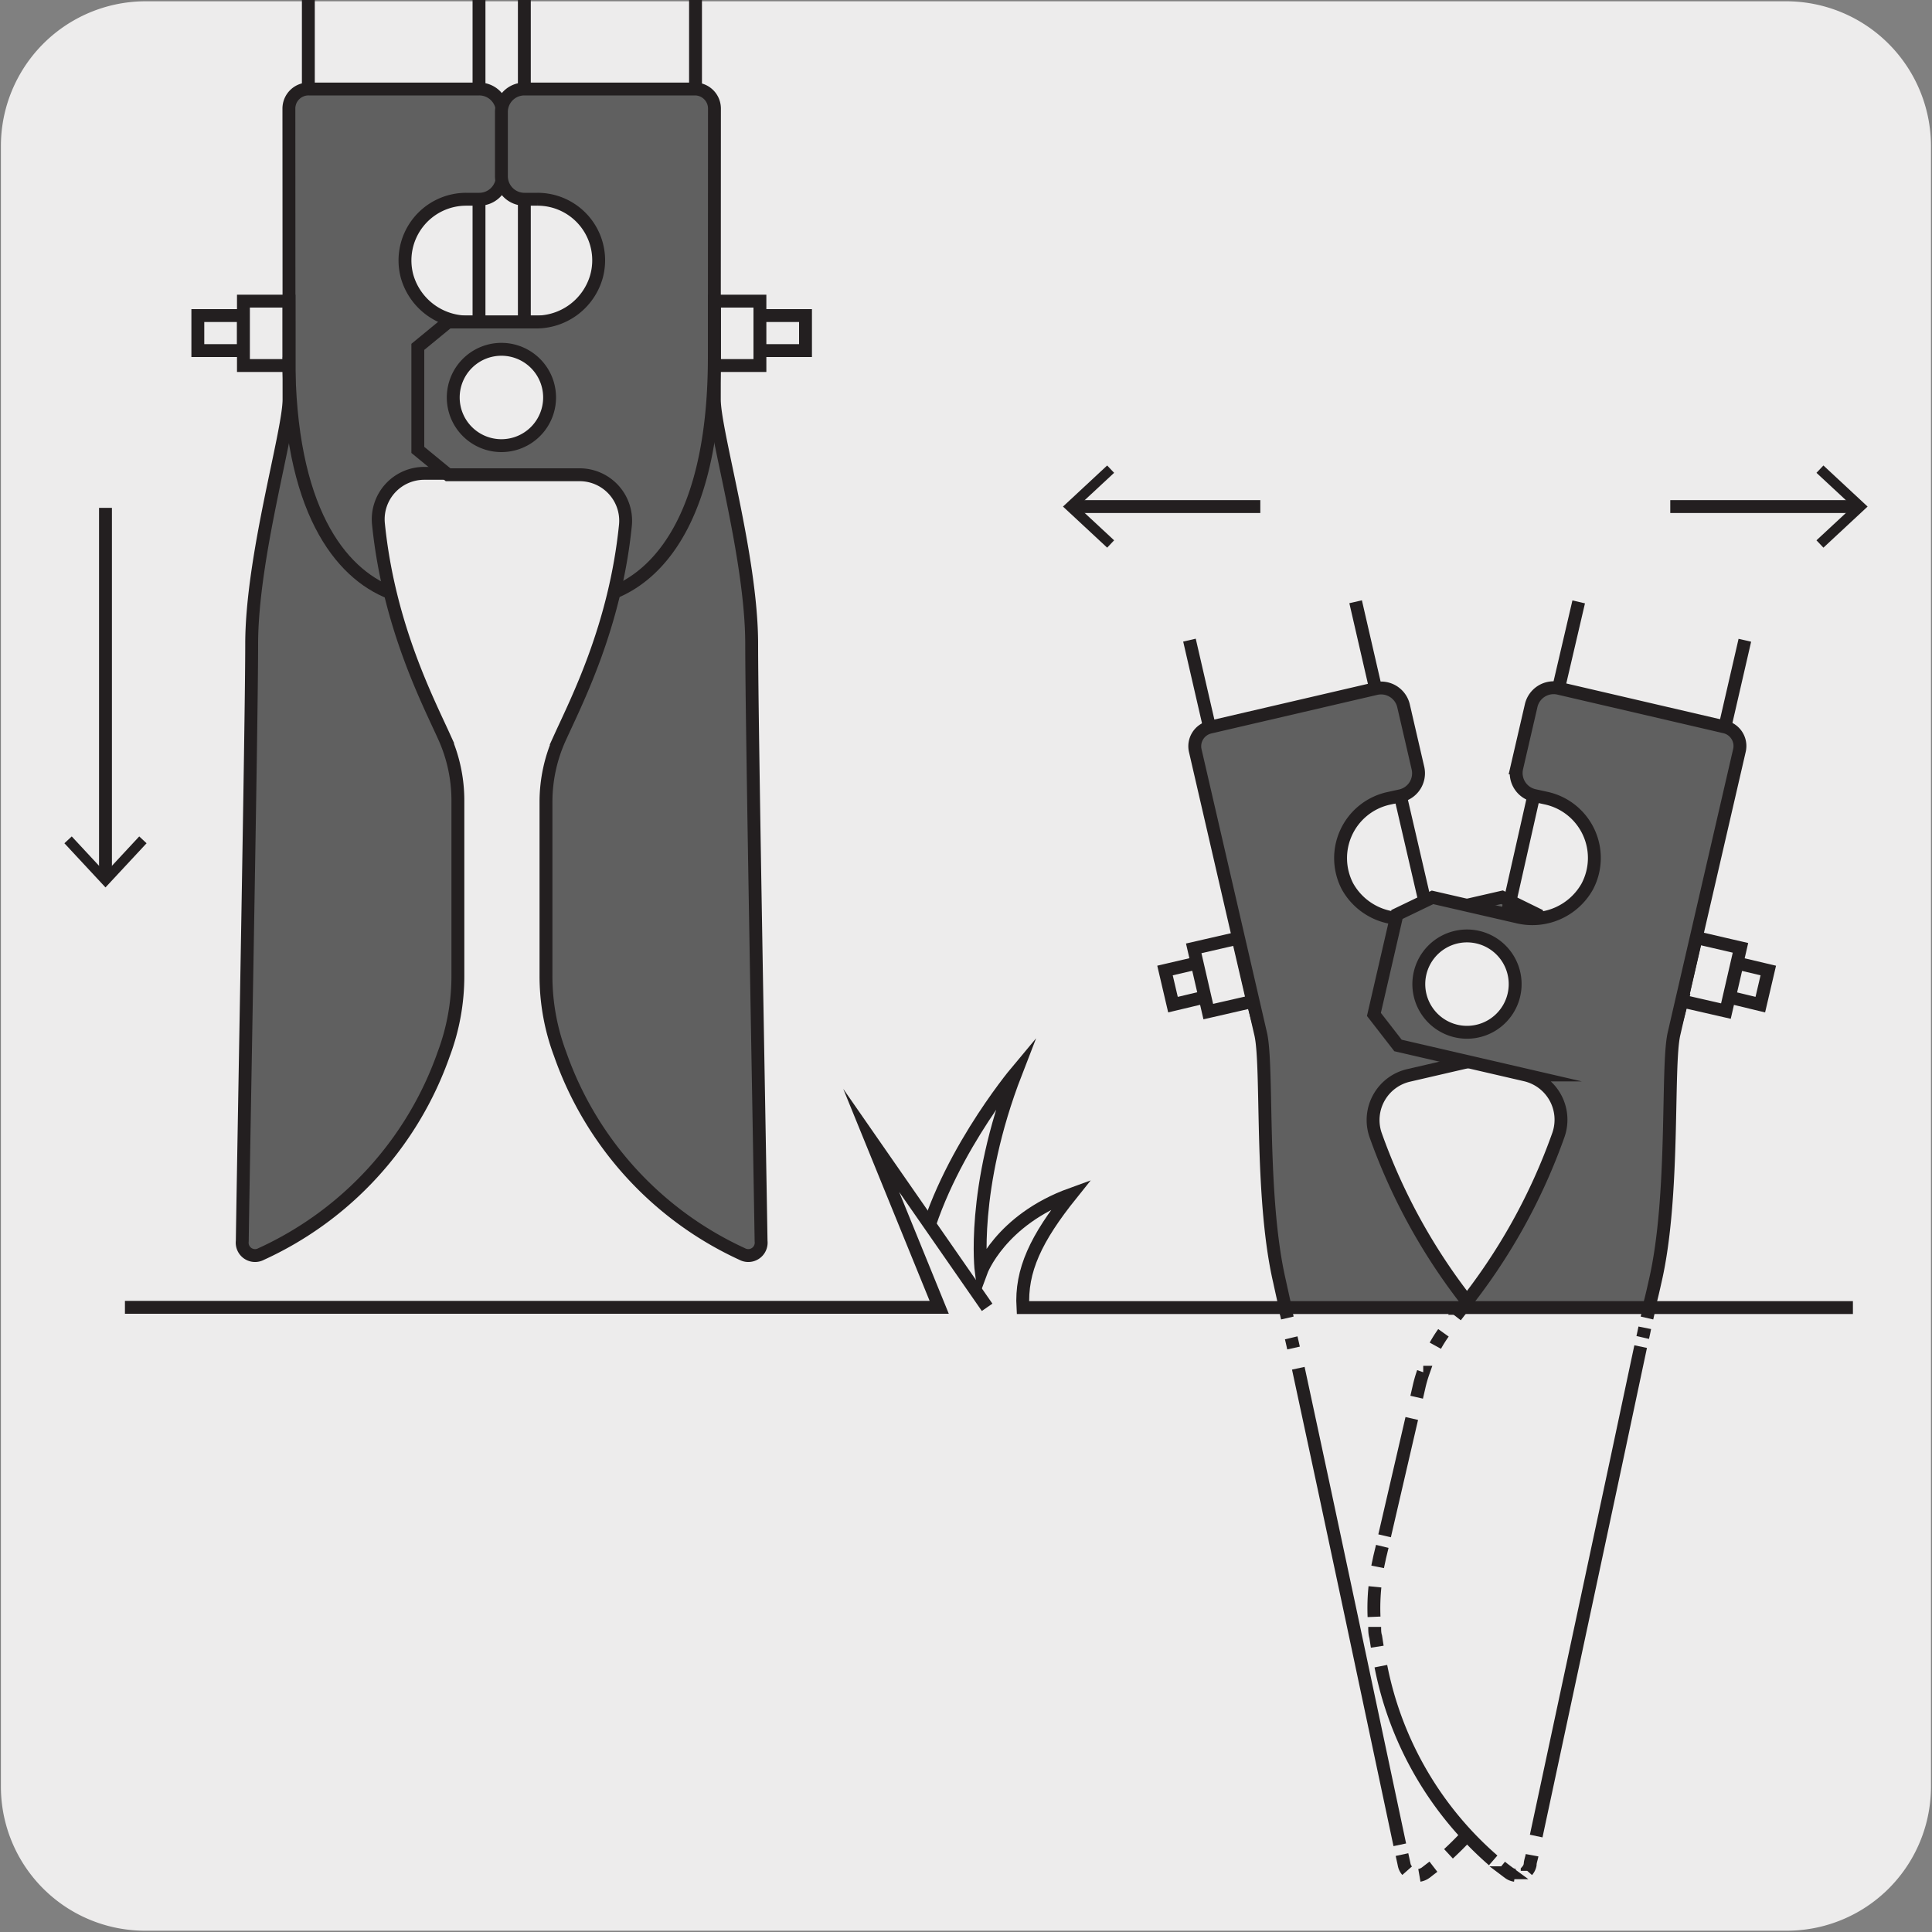 <svg xmlns="http://www.w3.org/2000/svg" viewBox="0 0 150 150"><rect x="0" y="0" width="150" height="150" fill="#808080" stroke="none"/><defs><style>.cls-1,.cls-4{fill:#edecec;}.cls-2{fill:none;}.cls-2,.cls-4{stroke:#231f20;stroke-miterlimit:10;}.cls-3{fill:#606060;}.cls-5{fill:#231f20;}</style></defs><title>11979-02</title><g id="Capa_2" data-name="Capa 2"><path class="cls-1" d="M11.32.1H138.64a11.25,11.25,0,0,1,11.28,11.21v127.4a11.19,11.19,0,0,1-11.2,11.19H11.27A11.19,11.19,0,0,1,.07,138.71h0V11.34A11.24,11.24,0,0,1,11.32.1Z"/></g><g id="Capa_3" data-name="Capa 3"><path class="cls-2" d="M97.11,77.06c2.66,11.54,7.64,15.45,11.78,16.06M91.07,78l-.62-2.65,2.49-.58.61,2.64Zm2.74.54-1.13-4.91,3.44-.79,1.14,4.91Z"/><path class="cls-3" d="M106.79,88.09a3.56,3.56,0,0,1,2.59-4.6l9.9-2.29,1.87-2.41L119.35,71l-2.73-1.34-6.55,1.5a4.86,4.86,0,0,1-5.46-2.36A4.75,4.75,0,0,1,107.75,62l1-.22a1.79,1.79,0,0,0,1.34-2.14l-1.12-4.84a1.79,1.79,0,0,0-2.14-1.34l-12.9,3a1.52,1.52,0,0,0-1.13,1.82l5.08,22c.58,2.51-.07,12.6,1.46,19.2.11.51.28,1.27.47,2.13h14.54a46,46,0,0,1-7.53-13.49"/><path class="cls-2" d="M106.79,88.09a3.56,3.56,0,0,1,2.59-4.6l9.9-2.29,1.87-2.41L119.35,71l-2.73-1.34-6.55,1.5a4.86,4.86,0,0,1-5.46-2.36A4.75,4.75,0,0,1,107.75,62l1-.22a1.79,1.79,0,0,0,1.34-2.14l-1.12-4.84a1.79,1.79,0,0,0-2.14-1.34l-12.9,3a1.52,1.52,0,0,0-1.13,1.82l5.08,22c.58,2.51-.07,12.6,1.46,19.2.11.51.28,1.27.47,2.13h14.54A46,46,0,0,1,106.79,88.09Z"/><path class="cls-1" d="M99.78,101.58c2,9.07,7.65,35.8,9.24,43.2a1.06,1.06,0,0,0,1.66.62A26.89,26.89,0,0,0,121,127.08a17.19,17.19,0,0,0-.31-6.19l-3-13.25a12,12,0,0,0-2.15-4.55l-1.17-1.51"/><path class="cls-2" d="M99.78,101.58c.06.24.11.49.17.75"/><path class="cls-2" d="M100.8,106.23c2.29,10.59,6.24,29.26,7.88,37"/><path class="cls-2" d="M112.46,143.93a27.1,27.1,0,0,0,8.3-15.33"/><path class="cls-2" d="M121.15,124.74a16.35,16.35,0,0,0-.17-2.32"/><line class="cls-2" x1="120.12" y1="118.4" x2="118.02" y2="109.3"/><path class="cls-2" d="M117.06,105.83a11.19,11.19,0,0,0-.86-1.69"/><path class="cls-2" d="M115.86,103.6l-.37-.51-.2-.25m2.54,5.63-.19-.83c0-.2-.1-.41-.16-.61m3.37,14.62c0-.26-.1-.51-.16-.77l-.19-.82m.39,7.78.12-.77c0-.25.06-.51.08-.77M110.2,145.6a1.17,1.17,0,0,0,.48-.2l.61-.47m-2.44-.94c.06.28.12.54.17.79a1,1,0,0,0,.23.46m-9-41.37c.06.25.12.52.18.79"/><path class="cls-2" d="M114.8,102.2l-.48-.62"/><path class="cls-3" d="M22.43,8.42A1.52,1.52,0,0,1,24,6.91H37.18A1.79,1.79,0,0,1,39,8.69v5a1.79,1.79,0,0,1-1.79,1.78h-1a4.75,4.75,0,0,0-4.6,6,4.88,4.88,0,0,0,4.79,3.53H43.1l2.36,1.93v8L43.1,36.75H32.94a3.57,3.57,0,0,0-3.56,3.9c.79,7.86,3.79,13.66,5.11,16.57a12,12,0,0,1,1.06,4.92V75.73a17.24,17.24,0,0,1-1.1,6.11A26.83,26.83,0,0,1,20.28,97.36a1,1,0,0,1-1.47-1c.12-8.28.73-40.3.73-46.35,0-6.78,2.9-16.46,2.9-19Z"/><path class="cls-2" d="M22.43,8.42A1.52,1.52,0,0,1,24,6.91H37.18A1.79,1.79,0,0,1,39,8.69v5a1.79,1.79,0,0,1-1.79,1.78h-1a4.75,4.75,0,0,0-4.6,6,4.88,4.88,0,0,0,4.79,3.53H43.1l2.36,1.93v8L43.1,36.75H32.94a3.57,3.57,0,0,0-3.56,3.9c.79,7.86,3.79,13.66,5.11,16.57a12,12,0,0,1,1.06,4.92V75.73a17.24,17.24,0,0,1-1.1,6.11A26.83,26.83,0,0,1,20.28,97.36a1,1,0,0,1-1.47-1c.12-8.28.73-40.3.73-46.35,0-6.78,2.9-16.46,2.9-19Z"/><path class="cls-2" d="M23.94,0V6.91M37.19,0V6.91m0,8.53v9.49m-14.76,2.8c0,11.84,4,16.77,7.87,18.29M15.36,27.22V24.5h3.53v2.72Zm3.54,1.16v-5h3.54v5Z"/><path class="cls-3" d="M55.47,8.42A1.52,1.52,0,0,0,54,6.91H40.71a1.78,1.78,0,0,0-1.78,1.78v5a1.79,1.79,0,0,0,1.79,1.78h1a4.74,4.74,0,0,1,4.59,6,4.86,4.86,0,0,1-4.78,3.53H34.79l-2.35,1.93v8l2.35,1.93H45a3.57,3.57,0,0,1,3.56,3.9c-.79,7.86-3.79,13.66-5.11,16.57a12,12,0,0,0-1.06,4.92V75.73a17.24,17.24,0,0,0,1.1,6.11A26.83,26.83,0,0,0,57.62,97.36a1,1,0,0,0,1.47-1c-.13-8.28-.73-40.3-.73-46.35,0-6.78-2.9-16.46-2.9-19Z"/><path class="cls-2" d="M55.47,8.42A1.52,1.52,0,0,0,54,6.91H40.71a1.78,1.78,0,0,0-1.78,1.78v5a1.79,1.79,0,0,0,1.79,1.78h1a4.74,4.74,0,0,1,4.59,6,4.86,4.86,0,0,1-4.78,3.53H34.79l-2.35,1.93v8l2.35,1.93H45a3.57,3.57,0,0,1,3.56,3.9c-.79,7.86-3.79,13.66-5.11,16.57a12,12,0,0,0-1.06,4.92V75.73a17.24,17.24,0,0,0,1.1,6.11A26.83,26.83,0,0,0,57.62,97.36a1,1,0,0,0,1.47-1c-.13-8.28-.73-40.3-.73-46.35,0-6.78-2.9-16.46-2.9-19Z"/><path class="cls-1" d="M42.67,30.87a3.74,3.74,0,1,1-3.74-3.75,3.74,3.74,0,0,1,3.74,3.75"/><path class="cls-2" d="M42.67,30.87a3.74,3.74,0,1,1-3.74-3.75A3.74,3.74,0,0,1,42.67,30.87Z"/><path class="cls-2" d="M135.47,49.71l-1.55,6.73m-11.35-9.71L121,53.46m-1.92,8.32L117,71m-3.45,30.56a16,16,0,0,1,1.87,12.34c-1.27,5.47-5.33,23.09-5.33,23.09m20.66-59.94C128,88.6,123.07,92.52,118.93,93.12M136.67,78l.62-2.65-2.41-.57-.61,2.64ZM134,78.5l1.13-4.91-3.45-.8-1.13,4.92ZM92.35,49.7l1.55,6.73m11.35-9.71,1.55,6.73m1.92,8.32L110.86,71M54,0V6.91M40.71,0V6.91m0,8.53v9.49m14.75,2.8c0,11.84-4,16.77-7.86,18.29m14.94-18.8V24.5H59v2.72ZM59,28.38v-5H55.47v5Z"/><path class="cls-3" d="M128.51,99.46c1.53-6.6.88-16.69,1.46-19.2l5.08-22a1.52,1.52,0,0,0-1.13-1.82l-12.9-3a1.79,1.79,0,0,0-2.14,1.34l-1.12,4.84a1.79,1.79,0,0,0,1.34,2.14l1,.22a4.75,4.75,0,0,1,3.14,6.84,4.89,4.89,0,0,1-5.46,2.36l-6.56-1.51L108.46,71l-1.79,7.76,1.87,2.41,9.9,2.29A3.57,3.57,0,0,1,121,88.1a45.81,45.81,0,0,1-7.53,13.48H128c.19-.86.35-1.61.47-2.12"/><path class="cls-2" d="M128.51,99.46c1.53-6.6.88-16.69,1.46-19.2l5.08-22a1.52,1.52,0,0,0-1.13-1.82l-12.9-3a1.79,1.79,0,0,0-2.14,1.34l-1.12,4.84a1.79,1.79,0,0,0,1.34,2.14l1,.22a4.75,4.75,0,0,1,3.14,6.84,4.89,4.89,0,0,1-5.46,2.36l-6.56-1.51L108.46,71l-1.79,7.76,1.87,2.41,9.9,2.29A3.57,3.57,0,0,1,121,88.1a45.81,45.81,0,0,1-7.53,13.48H128C128.23,100.72,128.39,100,128.51,99.46Z"/><path class="cls-1" d="M113.5,101.58c-.44.56-.84,1.09-1.17,1.52a11.86,11.86,0,0,0-2.15,4.55l-3.06,13.24a17.66,17.66,0,0,0-.31,6.19,26.88,26.88,0,0,0,10.33,18.32,1,1,0,0,0,1.66-.62c1.58-7.39,7.24-34.13,9.24-43.2"/><path class="cls-2" d="M113.5,101.58l-.48.62"/><line class="cls-2" x1="109.61" y1="110.13" x2="107.5" y2="119.24"/><path class="cls-2" d="M106.75,123.2a16.45,16.45,0,0,0-.07,2.33"/><path class="cls-2" d="M107.21,129.36a26.8,26.8,0,0,0,8.72,15.08"/><path class="cls-4" d="M119.27,142.55c1.82-8.52,6-28,8.11-38"/><path class="cls-2" d="M127.54,103.84c.06-.26.11-.5.16-.75m-9.13,42.16a1,1,0,0,0,.23-.47c0-.23.1-.47.15-.74m-2.42.89c.22.18.42.33.61.47a1.05,1.05,0,0,0,.48.2m-10.89-19.29c0,.26,0,.52.08.77l.12.77m.39-7.79-.2.83c-.05.25-.11.51-.16.76m3.54-15.11a10.12,10.12,0,0,0-.32,1.11l-.19.83m2.08-5a10,10,0,0,0-.63,1"/><path class="cls-2" d="M127.87,102.33c.06-.26.11-.51.17-.75"/><path class="cls-1" d="M117.54,77.25a3.74,3.74,0,1,1-2.81-4.49,3.74,3.74,0,0,1,2.81,4.49"/><path class="cls-2" d="M117.54,77.25a3.74,3.74,0,1,1-2.81-4.49A3.74,3.74,0,0,1,117.54,77.25Z"/><path class="cls-2" d="M71.44,97.79c1.46-7.38,7.44-14.53,7.44-14.53-3.52,9.08-2.7,15.46-2.7,15.46s1.47-4,7-6c-2.75,3.43-3.93,5.92-3.76,8.8h64.44"/><polyline class="cls-1" points="76.64 101.5 67.64 88.54 72.92 101.5 9.7 101.5"/><polyline class="cls-2" points="76.64 101.5 67.64 88.54 72.92 101.5 9.7 101.5"/><line class="cls-2" x1="8.19" y1="39.43" x2="8.19" y2="68.06"/><polygon class="cls-5" points="5 65.47 5.57 64.94 8.19 67.76 10.81 64.94 11.38 65.47 8.19 68.9 5 65.47"/><line class="cls-2" x1="97.85" y1="39.33" x2="83.38" y2="39.33"/><polygon class="cls-5" points="85.96 36.14 86.5 36.71 83.68 39.33 86.5 41.95 85.96 42.52 82.53 39.33 85.96 36.14"/><line class="cls-2" x1="129.68" y1="39.33" x2="144.15" y2="39.33"/><polygon class="cls-5" points="141.57 42.52 141.03 41.95 143.85 39.33 141.03 36.71 141.57 36.14 145 39.33 141.57 42.52"/></g></svg>